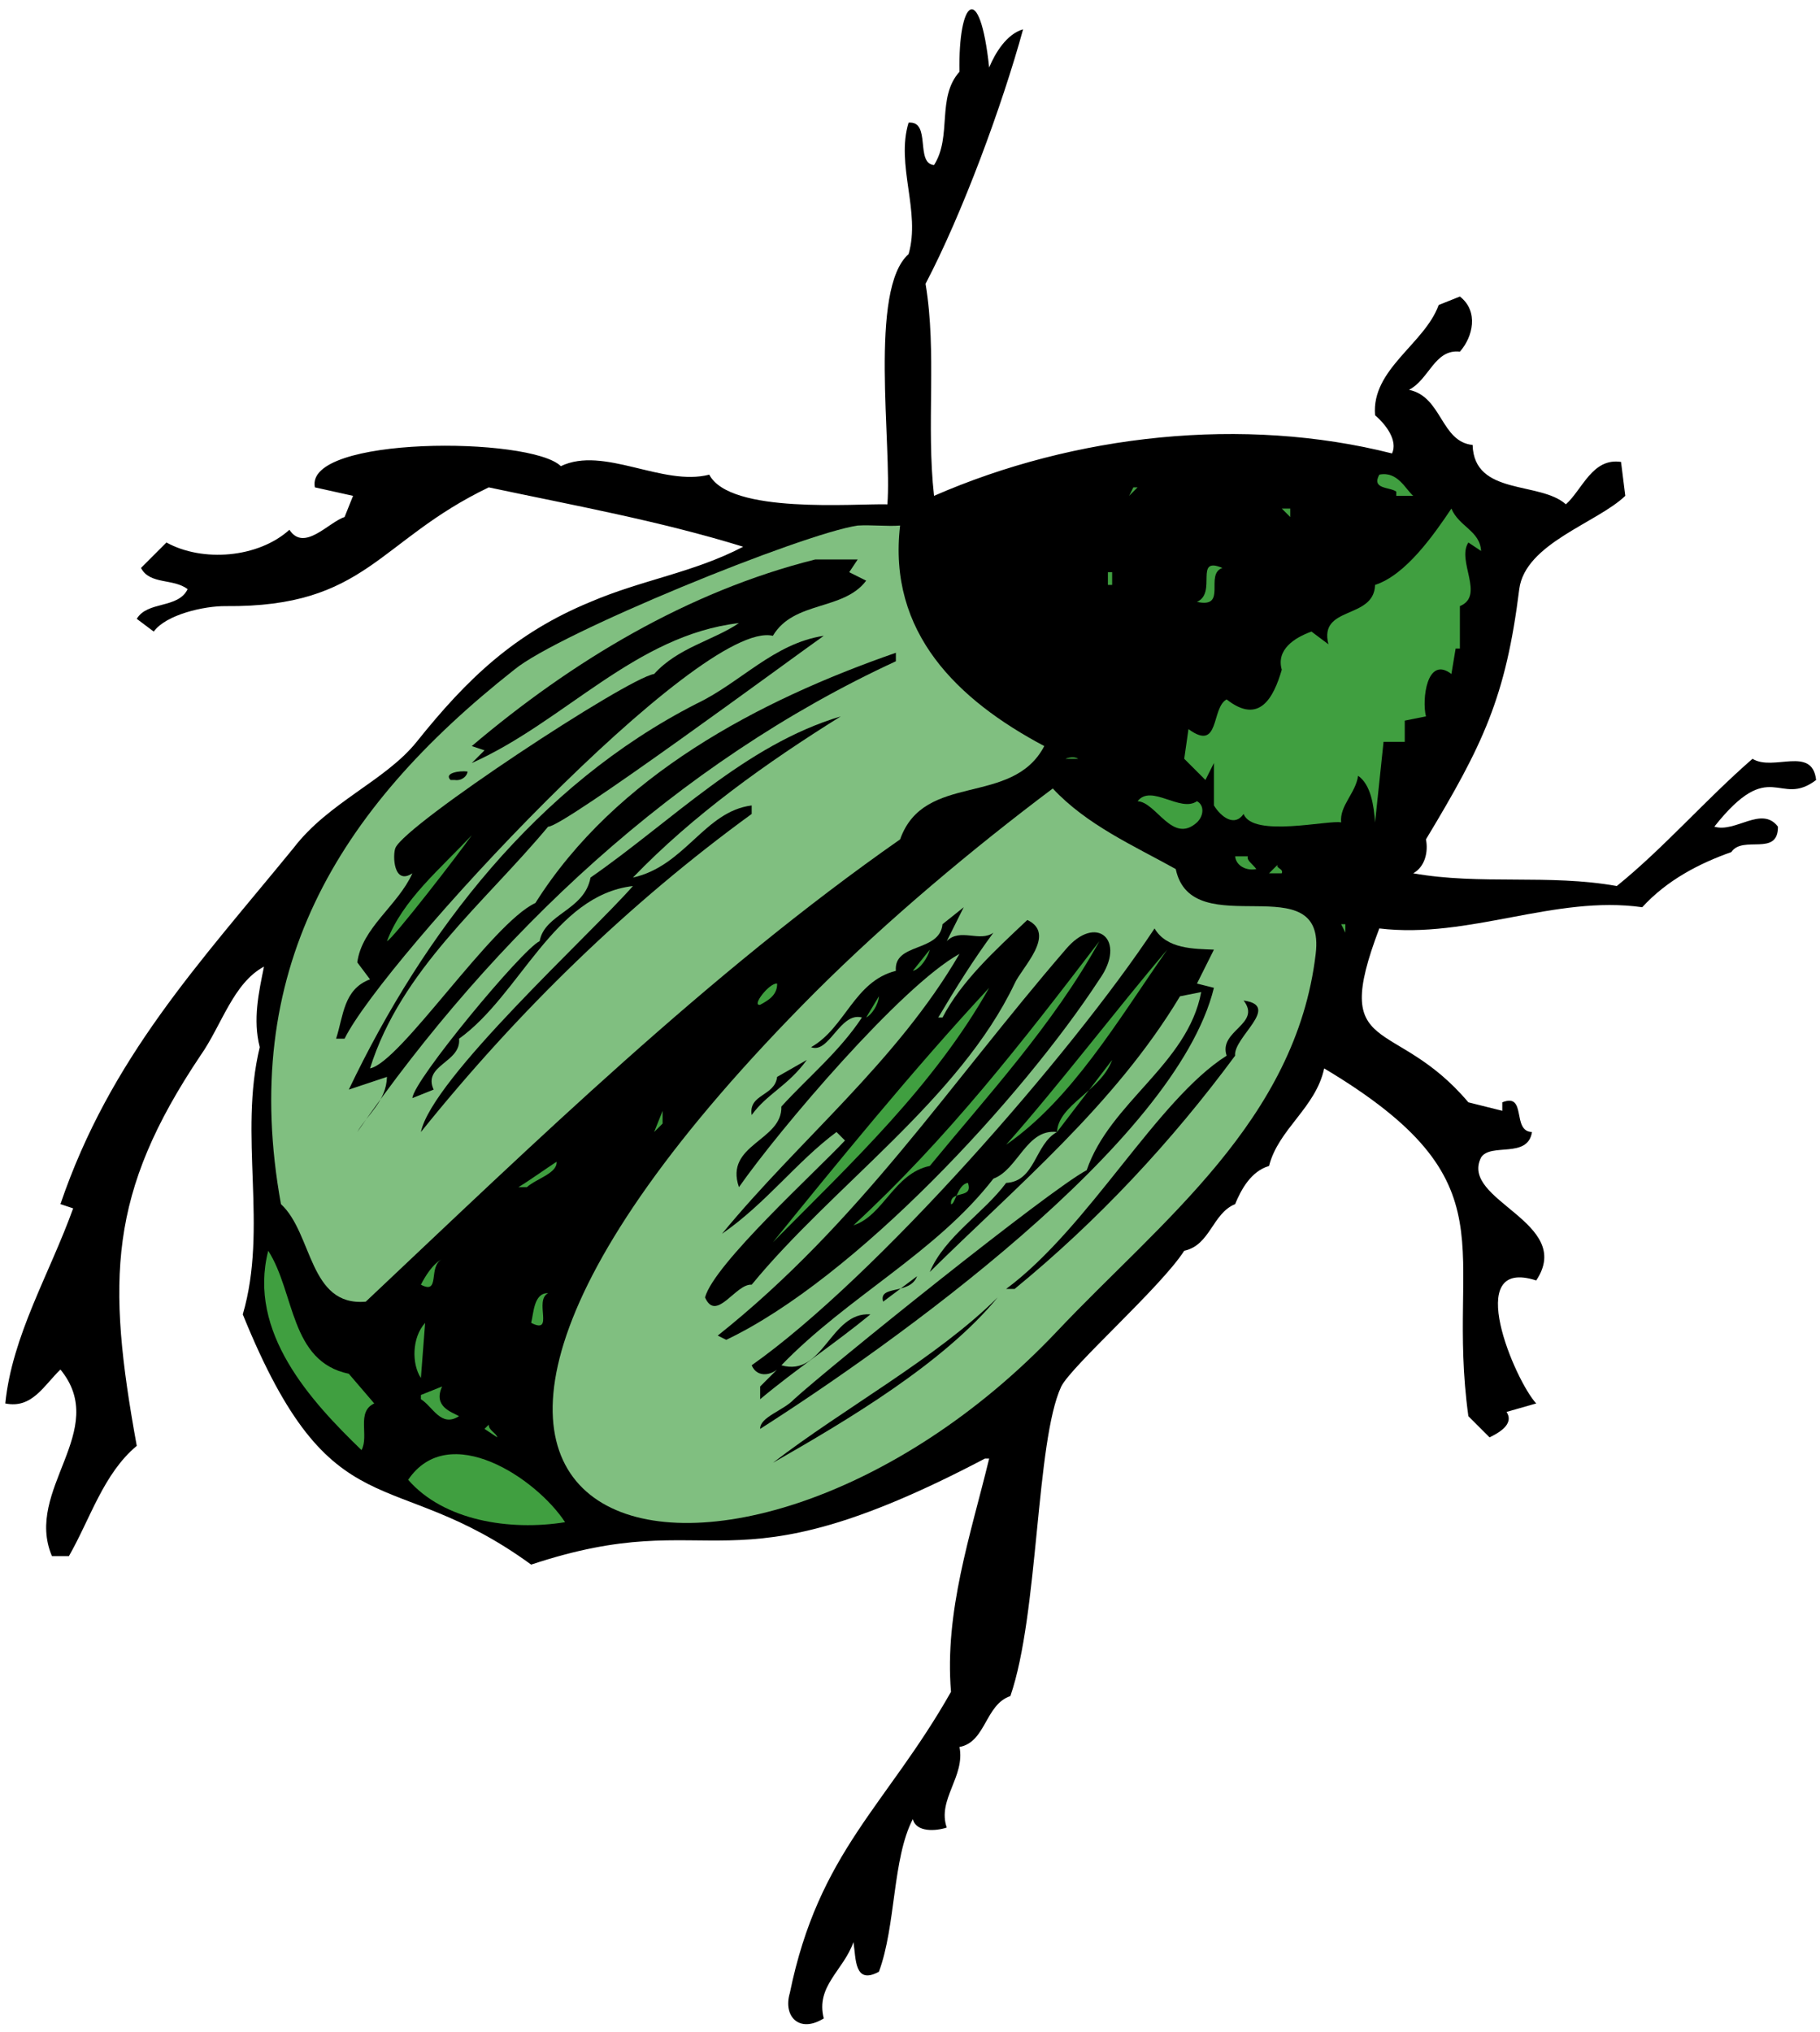 <?xml version="1.0" encoding="UTF-8" standalone="no"?>
<!-- Created with Inkscape (http://www.inkscape.org/) -->

<svg
   xmlns:dc="http://purl.org/dc/elements/1.1/"
   xmlns:cc="http://creativecommons.org/ns#"
   xmlns:rdf="http://www.w3.org/1999/02/22-rdf-syntax-ns#"
   xmlns:svg="http://www.w3.org/2000/svg"
   xmlns="http://www.w3.org/2000/svg"
   xmlns:sodipodi="http://sodipodi.sourceforge.net/DTD/sodipodi-0.dtd"
   xmlns:inkscape="http://www.inkscape.org/namespaces/inkscape"
   id="svg6173"
   version="1.1"
   inkscape:version="0.48.1 "
   width="128.75"
   height="143.75"
   xml:space="preserve"
   sodipodi:docname="Beetle_09.pdf"><defs
     id="defs6177" /><sodipodi:namedview
     pagecolor="#ffffff"
     bordercolor="#666666"
     borderopacity="1"
     objecttolerance="10"
     gridtolerance="10"
     guidetolerance="10"
     inkscape:pageopacity="0"
     inkscape:pageshadow="2"
     inkscape:window-width="640"
     inkscape:window-height="480"
     id="namedview6175"
     showgrid="false"
     inkscape:zoom="2.0243478"
     inkscape:cx="64.375"
     inkscape:cy="71.875"
     inkscape:window-x="460"
     inkscape:window-y="131"
     inkscape:window-maximized="0"
     inkscape:current-layer="g6181" /><g
     id="g6181"
     inkscape:groupmode="layer"
     inkscape:label="Beetle_09"
     transform="matrix(1.25,0,0,-1.25,0,143.75)"><g
       id="g6183"
       transform="scale(0.24,0.24)"><path
         d="m 233.25,463.25 c 1.426,3.453 4.145,7.906 8,9 -4.949,-18.02 -14.293,-43.398 -23,-60 2.715,-16.277 0.125,-33.133 2,-50 33.195,14.496 72.941,18.867 108,10 1.406,2.996 -1.391,6.785 -4,9 -0.93,10.848 11.691,16.82 15,26 l 5,2 c 4.504,-3.496 3.063,-9.551 0,-13 -5.973,0.656 -7.18,-6.496 -12,-9 7.84,-1.633 7.453,-12.227 15,-13 0.352,-12.043 15.867,-8.492 22,-14 3.938,3.578 6.25,11.008 13,10 l 1,-8 c -6.625,-6.375 -23.605,-11.211 -25,-22 -3.18,-25.52 -8.508,-36.602 -22,-59 0.578,-2.941 -0.219,-6.453 -3,-8 15.813,-2.82 31.934,-0.125 48,-3 11.121,8.996 20.797,20.246 32,30 4.891,-3.051 14.102,3.168 15,-5 -8.789,-6.672 -10.68,5.832 -24,-11 4.965,-1.539 11.18,5.035 15,0 0.059,-7.164 -8.266,-1.926 -11,-6 -7.48,-2.637 -15.164,-6.598 -21,-13 -20.621,2.922 -40.867,-7.543 -62,-5 -11.73,-30.852 3.543,-20.32 21,-41 l 8,-2 0,2 c 5.879,2.348 2.152,-6.879 7,-7 -0.961,-6.367 -9.758,-2.465 -12,-6 -5.184,-10.191 22.191,-15.211 13,-29 -17.57,5.695 -4.934,-23.711 0,-29 l -7,-2 c 1.961,-3 -2.172,-5.086 -4,-6 l -5,5 c -5.516,39.977 11.32,54.934 -34,82 -1.988,-9.301 -10.789,-14.273 -13,-23 -4.238,-1.254 -6.559,-5.5 -8,-9 -5.383,-2.203 -5.848,-9.68 -12,-11 -5.559,-8.633 -26.516,-27.066 -29,-32 -6.027,-12.926 -5.309,-53.645 -12,-73 -5.961,-1.996 -5.75,-10.859 -12,-12 1.402,-6.981 -5.297,-12.391 -3,-19 -2.547,-0.856 -7.234,-1.172 -8,2 -4.855,-9.383 -3.953,-25.102 -8,-36 -5.836,-3.168 -5.383,3.109 -6,7 -2.32,-6.668 -8.973,-10.402 -7,-18 -5.773,-3.59 -9.652,0.457 -8,6 6.824,33.344 22.789,44.145 38,71 -1.562,18.949 4.633,37 9,55 l -1,0 c -62.402,-32.816 -62.648,-10.273 -107,-25 -33.203,24.18 -46.879,6.926 -68,59 5.981,20.426 -1.027,42.258 4,63 -1.664,6.52 -0.238,12.887 1,19 -7.293,-3.918 -9.973,-13.859 -15,-21 -21.691,-32.379 -22.133,-52.812 -15,-92 -7.848,-6.535 -10.953,-17.187 -16,-26 l -4,0 c -6.652,15.668 13.793,29.578 2,44 -3.961,-3.832 -6.707,-9.289 -13,-8 1.613,16.008 10.391,30.43 16,46 l -3,1 c 11.77,34.543 32.688,56.691 55,84 8.27,10.805 21.609,15.801 29,25 11.883,14.867 23.137,25.645 41,33 12.223,5.234 24.227,6.871 36,13 -19.762,6.105 -40,9.75 -60,14 -26.242,-12.613 -28.816,-28.293 -62,-28 -5.133,0.059 -14.094,-2.004 -17,-6 l -4,3 c 2.539,4.27 9.711,2.32 12,7 -3.391,2.594 -8.926,1 -11,5 l 6,6 c 8.504,-4.687 21.613,-3.668 29,3 3.461,-5.332 9.305,1.855 13,3 l 2,5 -9,2 c -2.508,12.191 50.883,12.008 58,5 10.117,4.852 23.992,-4.852 35,-2 4.871,-9.379 34.395,-6.785 42,-7 1.105,13.969 -4.426,50.723 5,59 2.902,10.031 -3.062,21 0,31 5.398,0.477 1.5,-9.633 6,-10 4.309,6.75 0.547,15.898 6,22 -0.324,16.875 4.777,21.832 7,1"
         style="fill:#000000;fill-opacity:1;fill-rule:nonzero;stroke:none"
         id="path6185" /><path
         d="m 333.25,362.25 -4,0 0,1 c -1.543,1.133 -5.918,0.508 -4,4 4.332,0.883 6.207,-3.492 8,-5"
         style="fill:#409f40;fill-opacity:1;fill-rule:nonzero;stroke:none"
         id="path6187" /><path
         d="m 266.25,362.25 1,2 1,0 -2,-2"
         style="fill:#409f40;fill-opacity:1;fill-rule:nonzero;stroke:none"
         id="path6189" /><path
         d="m 312.25,362.25 -1,-3 1,3"
         style="fill:#409f40;fill-opacity:1;fill-rule:nonzero;stroke:none"
         id="path6191" /><path
         d="m 304.25,357.25 -2,2 2,0 0,-2"
         style="fill:#409f40;fill-opacity:1;fill-rule:nonzero;stroke:none"
         id="path6193" /><path
         d="m 349.25,349.25 -3,2 c -2.832,-4.324 3.98,-12.547 -2,-15 l 0,-10 -1,0 -1,-6 c -5.801,4.422 -6.992,-6.078 -6,-10 l -5,-1 0,-5 -5,0 -2,-19 c -0.289,3.871 -0.949,8.863 -4,11 -0.57,-4.121 -4.406,-7.043 -4,-11 -2.781,0.668 -20.832,-3.68 -23,2 -2.137,-3.133 -5.332,-0.711 -7,2 l 0,10 -2,-4 -5,5 1,7 c 7.484,-5.484 5.285,5.023 9,7 7.715,-6.066 11.082,0.426 13,7 -1.359,4.773 3.027,7.566 7,9 l 4,-3 c -2.355,9.199 10.762,5.742 11,14 7.23,2.34 13.805,11.75 18,18 1.75,-4.246 6.754,-5.234 7,-10"
         style="fill:#409f40;fill-opacity:1;fill-rule:nonzero;stroke:none"
         id="path6195" /><path
         d="m 212.25,355.25 c -2.969,-25.262 13.559,-41.152 34,-52 -7.586,-14.441 -28.305,-5.934 -34,-22 -45.145,-31.559 -86.383,-71.645 -126,-109 -13.465,-1.184 -12.469,16.066 -20,23 -9.891,54.641 12.828,92.742 55,126 10.367,8.602 67.883,32.063 81,34 3.215,0.203 7.047,-0.242 10,0"
         style="fill:#80bf80;fill-opacity:1;fill-rule:nonzero;stroke:none"
         id="path6197" /><path
         d="m 202.25,347.25 -2,-3 4,-2 c -5.379,-7.152 -17.059,-4.672 -22,-13 -17.168,4.109 -91.871,-76.453 -101,-95 l -2,0 c 1.758,5.418 1.734,11.645 8,14 l -3,4 c 1.098,8.199 9.574,13.395 13,21 -4.492,-2.953 -4.695,4.34 -4,6 2.465,5.625 54.516,39.945 61,41 5.656,6.258 13.957,7.891 20,12 -24.449,-2.855 -41.164,-23.281 -63,-33 l 3,3 -3,1 c 23.574,19.988 50.926,36.473 81,44 l 10,0"
         style="fill:#000000;fill-opacity:1;fill-rule:nonzero;stroke:none"
         id="path6199" /><path
         d="m 288.25,345.25 c -4.293,-1.492 1.332,-9.617 -6,-8 4.832,2.133 -0.793,10.883 6,8"
         style="fill:#409f40;fill-opacity:1;fill-rule:nonzero;stroke:none"
         id="path6201" /><path
         d="m 261.25,341.25 1,0 0,3 -1,0 0,-3 z"
         style="fill:#409f40;fill-opacity:1;fill-rule:nonzero;stroke:none"
         id="path6203" /><path
         d="m 194.25,329.25 c -7.773,-5.473 -61.691,-45.336 -65,-45 -15.219,-18.238 -34.672,-33.695 -42,-57 7.188,1.391 28.637,34.207 39,39 18.934,30.035 52.672,47.77 85,59 l 0,-2 c -51.723,-23.902 -94.758,-64.434 -127,-111 2.496,4.246 6.852,7.328 7,13 l -9,-3 c 17.738,37.176 44.41,71.816 82,91 10.363,4.926 18.203,14.223 30,16"
         style="fill:#000000;fill-opacity:1;fill-rule:nonzero;stroke:none"
         id="path6205" /><path
         d="m 198.25,310.25 c -17.52,-10.93 -34.758,-23.207 -49,-38 12.34,2.723 16.863,15.598 28,17 l 0,-2 c -28.977,-21.098 -54.961,-46.359 -78,-75 2.621,12.652 40.031,46.621 50,58 -18.719,-2.176 -26.535,-25.609 -41,-36 0.555,-5.617 -8.645,-6.184 -6,-12 l -5,-2 c 0.164,4.082 25.93,35.156 30,37 1.176,6.512 10.551,7.207 12,15 19.172,13.297 36.363,31.223 59,38"
         style="fill:#000000;fill-opacity:1;fill-rule:nonzero;stroke:none"
         id="path6207" /><path
         d="m 251.25,300.25 c 0.652,0.313 2.141,0.582 3,0 l -3,0"
         style="fill:#409f40;fill-opacity:1;fill-rule:nonzero;stroke:none"
         id="path6209" /><path
         d="m 110.25,297.25 c -0.043,-0.992 -1.293,-2.242 -3,-2 l -1,0 c -1.668,1.633 2.082,2.258 4,2"
         style="fill:#000000;fill-opacity:1;fill-rule:nonzero;stroke:none"
         id="path6211" /><path
         d="m 277.25,274.25 c 3.813,-18.043 35.551,1.348 33,-20 -4.648,-39.273 -36.535,-63.082 -61,-89 -74.754,-79.066 -192.219,-55.574 -57,80 17.094,17.055 37.156,33.844 56,48 8.051,-8.633 19.059,-13.461 29,-19"
         style="fill:#80bf80;fill-opacity:1;fill-rule:nonzero;stroke:none"
         id="path6213" /><path
         d="m 282.25,290.25 c 1.707,-0.867 1.707,-3.367 0,-5 -5.793,-5.242 -9.543,4.758 -14,5 3.207,4.133 10.082,-2.742 14,0"
         style="fill:#409f40;fill-opacity:1;fill-rule:nonzero;stroke:none"
         id="path6215" /><path
         d="m 116.25,285.25 -2,-1 2,1"
         style="fill:#409f40;fill-opacity:1;fill-rule:nonzero;stroke:none"
         id="path6217" /><path
         d="m 91.25,257.25 c 3.652,9.746 12.688,17.133 20,25 -2.582,-3.773 -18.668,-24.598 -20,-25"
         style="fill:#409f40;fill-opacity:1;fill-rule:nonzero;stroke:none"
         id="path6219" /><path
         d="m 294.25,277.25 c -0.293,-0.992 0.957,-1.617 2,-3 -2.293,-0.492 -4.793,0.758 -5,3 l 3,0"
         style="fill:#409f40;fill-opacity:1;fill-rule:nonzero;stroke:none"
         id="path6221" /><path
         d="m 284.25,275.25 4,-3 -4,3"
         style="fill:#409f40;fill-opacity:1;fill-rule:nonzero;stroke:none"
         id="path6223" /><path
         d="m 302.25,273.25 -3,0 2,2 c -0.418,-0.867 1.457,-0.867 1,-2"
         style="fill:#409f40;fill-opacity:1;fill-rule:nonzero;stroke:none"
         id="path6225" /><path
         d="m 223.25,257.25 c 3.102,3.215 7.785,-0.32 11,2 -4.629,-6.258 -8.937,-13.137 -13,-20 l 1,0 c 4.465,8.586 12.32,15.75 20,23 7.027,-3.344 -1.348,-11.25 -3,-15 -12.973,-27.223 -42.941,-47.762 -62,-71 -3.742,0.328 -8.355,-9.016 -11,-3 2.113,7.863 26.273,29.793 33,37 l -2,2 c -9.531,-7.113 -16.527,-16.742 -27,-24 18.227,22.188 41.227,40.563 56,66 -13.715,-7.547 -42.465,-41.359 -52,-55 -3.504,10.117 10.262,10.875 10,19 6.359,6.992 13.637,12.895 19,21 -5.172,1.391 -7.73,-8.645 -12,-7 8.102,4.566 10.137,15.523 20,18 -0.547,6.738 10.336,4.273 11,11 l 5,4 -4,-8"
         style="fill:#000000;fill-opacity:1;fill-rule:nonzero;stroke:none"
         id="path6227" /><path
         d="m 317.25,259.25 -1,2 1,0 0,-2"
         style="fill:#409f40;fill-opacity:1;fill-rule:nonzero;stroke:none"
         id="path6229" /><path
         d="m 171.25,163.25 -2,1 c 33.461,26.641 54.484,59.137 82,91 7.203,8.652 14.59,2.266 8,-7 -18.234,-27.953 -57.707,-70.582 -88,-85"
         style="fill:#000000;fill-opacity:1;fill-rule:nonzero;stroke:none"
         id="path6231" /><path
         d="m 286.25,255.25 -4,-8 4,-1 c -9.023,-36.715 -76.352,-84.434 -107,-104 -0.117,2.789 5.59,4.367 8,7 8.223,7.508 60.055,49.273 69,54 5.465,16.043 23.805,24.949 27,42 l -5,-1 c -15.414,-25.656 -38.605,-44.816 -59,-65 3.523,8.363 12.734,13.879 18,21 6.934,0.348 6.723,9.117 12,12 -7.195,0.855 -9.168,-8.836 -15,-11 -13.633,-17.574 -34.242,-27.707 -50,-44 9.953,-2.883 11.531,12.688 21,12 -8.543,-7.012 -17.516,-12.891 -26,-20 l 0,3 5,5 c -1.801,-2.375 -5.652,-3.23 -7,0 29.219,20.617 75.32,73.262 95,103 2.871,-4.887 9.309,-4.797 14,-5"
         style="fill:#000000;fill-opacity:1;fill-rule:nonzero;stroke:none"
         id="path6233" /><path
         d="m 219.25,204.25 c -8.418,-1.742 -10.918,-11.742 -18,-14 22.082,20.383 39.582,42.883 58,67 -10.918,-19.742 -26.543,-36.617 -40,-53"
         style="fill:#409f40;fill-opacity:1;fill-rule:nonzero;stroke:none"
         id="path6235" /><path
         d="m 215.25,250.25 4,5 c -0.434,-1.801 -2.25,-4.641 -4,-5"
         style="fill:#409f40;fill-opacity:1;fill-rule:nonzero;stroke:none"
         id="path6237" /><path
         d="m 275.25,255.25 c -11.918,-17.117 -22.543,-35.242 -38,-46 12.332,13.883 26.082,32.008 38,46"
         style="fill:#409f40;fill-opacity:1;fill-rule:nonzero;stroke:none"
         id="path6239" /><path
         d="m 183.25,247.25 c 0.082,-2.867 -2.418,-4.117 -4,-5 -2.168,-0.367 2.207,5.258 4,5"
         style="fill:#409f40;fill-opacity:1;fill-rule:nonzero;stroke:none"
         id="path6241" /><path
         d="m 182.25,186.25 c 14.207,17.508 32.957,40.633 51,60 -13.043,-23.117 -32.418,-41.242 -51,-60"
         style="fill:#409f40;fill-opacity:1;fill-rule:nonzero;stroke:none"
         id="path6243" /><path
         d="m 204.25,239.25 3,5 c -0.109,-1.949 -1.687,-4.344 -3,-5"
         style="fill:#409f40;fill-opacity:1;fill-rule:nonzero;stroke:none"
         id="path6245" /><path
         d="m 291.25,230.25 c -14.891,-20.152 -32.246,-38.82 -52,-55 l -2,0 c 19.543,14.504 35.57,44.629 52,55 -2.004,5.934 8.328,7.434 4,13 9,-1.238 -2.484,-8.676 -2,-13"
         style="fill:#000000;fill-opacity:1;fill-rule:nonzero;stroke:none"
         id="path6247" /><path
         d="m 221.25,239.25 -2,-3 2,3"
         style="fill:#409f40;fill-opacity:1;fill-rule:nonzero;stroke:none"
         id="path6249" /><path
         d="m 177.25,216.25 c -0.793,5.008 5.457,4.383 6,9 l 7,4 c -4.418,-6.117 -9.418,-7.992 -13,-13"
         style="fill:#000000;fill-opacity:1;fill-rule:nonzero;stroke:none"
         id="path6251" /><path
         d="m 249.25,212.25 c 0.332,6.508 10.332,9.633 13,17 l -13,-17"
         style="fill:#409f40;fill-opacity:1;fill-rule:nonzero;stroke:none"
         id="path6253" /><path
         d="m 154.25,212.25 2,5 0,-3 -2,-2"
         style="fill:#409f40;fill-opacity:1;fill-rule:nonzero;stroke:none"
         id="path6255" /><path
         d="m 131.25,205.25 c 0.207,-2.742 -4.793,-3.992 -7,-6 l -2,0 c 2.332,1.383 6.707,4.508 9,6"
         style="fill:#409f40;fill-opacity:1;fill-rule:nonzero;stroke:none"
         id="path6257" /><path
         d="m 228.25,200.25 c 1.332,-3.992 -4.293,-1.492 -4,-5 0.957,-0.242 1.582,4.758 4,5"
         style="fill:#409f40;fill-opacity:1;fill-rule:nonzero;stroke:none"
         id="path6259" /><path
         d="m 82.25,155.25 6,-7 c -4.293,-1.992 -1.168,-7.617 -3,-11 -11.918,11.508 -26.918,27.758 -22,47 6.332,-9.867 5.082,-26.117 19,-29"
         style="fill:#409f40;fill-opacity:1;fill-rule:nonzero;stroke:none"
         id="path6261" /><path
         d="m 104.25,182.25 c -3.418,-1.617 -0.293,-8.492 -5,-6 0.957,1.883 2.832,5.008 5,6"
         style="fill:#409f40;fill-opacity:1;fill-rule:nonzero;stroke:none"
         id="path6263" /><path
         d="m 208.25,172.25 c -1.168,4.008 6.332,1.508 8,6 l -8,-6"
         style="fill:#000000;fill-opacity:1;fill-rule:nonzero;stroke:none"
         id="path6265" /><path
         d="m 129.25,174.25 c -3.418,-1.742 1.582,-9.867 -4,-7 0.582,2.133 0.582,7.133 4,7"
         style="fill:#409f40;fill-opacity:1;fill-rule:nonzero;stroke:none"
         id="path6267" /><path
         d="m 182.25,134.25 c 16.711,12.883 38.605,24.688 53,39 -12.734,-15.504 -35.453,-28.961 -53,-39"
         style="fill:#000000;fill-opacity:1;fill-rule:nonzero;stroke:none"
         id="path6269" /><path
         d="m 99.25,154.25 c -2.168,3.258 -2.168,9.508 1,13 l -1,-13"
         style="fill:#409f40;fill-opacity:1;fill-rule:nonzero;stroke:none"
         id="path6271" /><path
         d="m 91.25,157.25 1,-1 -1,1"
         style="fill:#409f40;fill-opacity:1;fill-rule:nonzero;stroke:none"
         id="path6273" /><path
         d="m 108.25,145.25 c -4.293,-2.742 -6.168,2.258 -9,4 l 0,1 5,2 c -2.168,-4.742 2.207,-5.992 4,-7"
         style="fill:#409f40;fill-opacity:1;fill-rule:nonzero;stroke:none"
         id="path6275" /><path
         d="m 117.25,140.25 -3,2 1,1 c -0.043,-1.367 1.832,-1.992 2,-3"
         style="fill:#409f40;fill-opacity:1;fill-rule:nonzero;stroke:none"
         id="path6277" /><path
         d="m 133.25,120.25 c -13.043,-2.117 -28.668,0.383 -37,10 9.582,14.133 30.207,0.383 37,-10"
         style="fill:#409f40;fill-opacity:1;fill-rule:nonzero;stroke:none"
         id="path6279" /></g></g></svg>